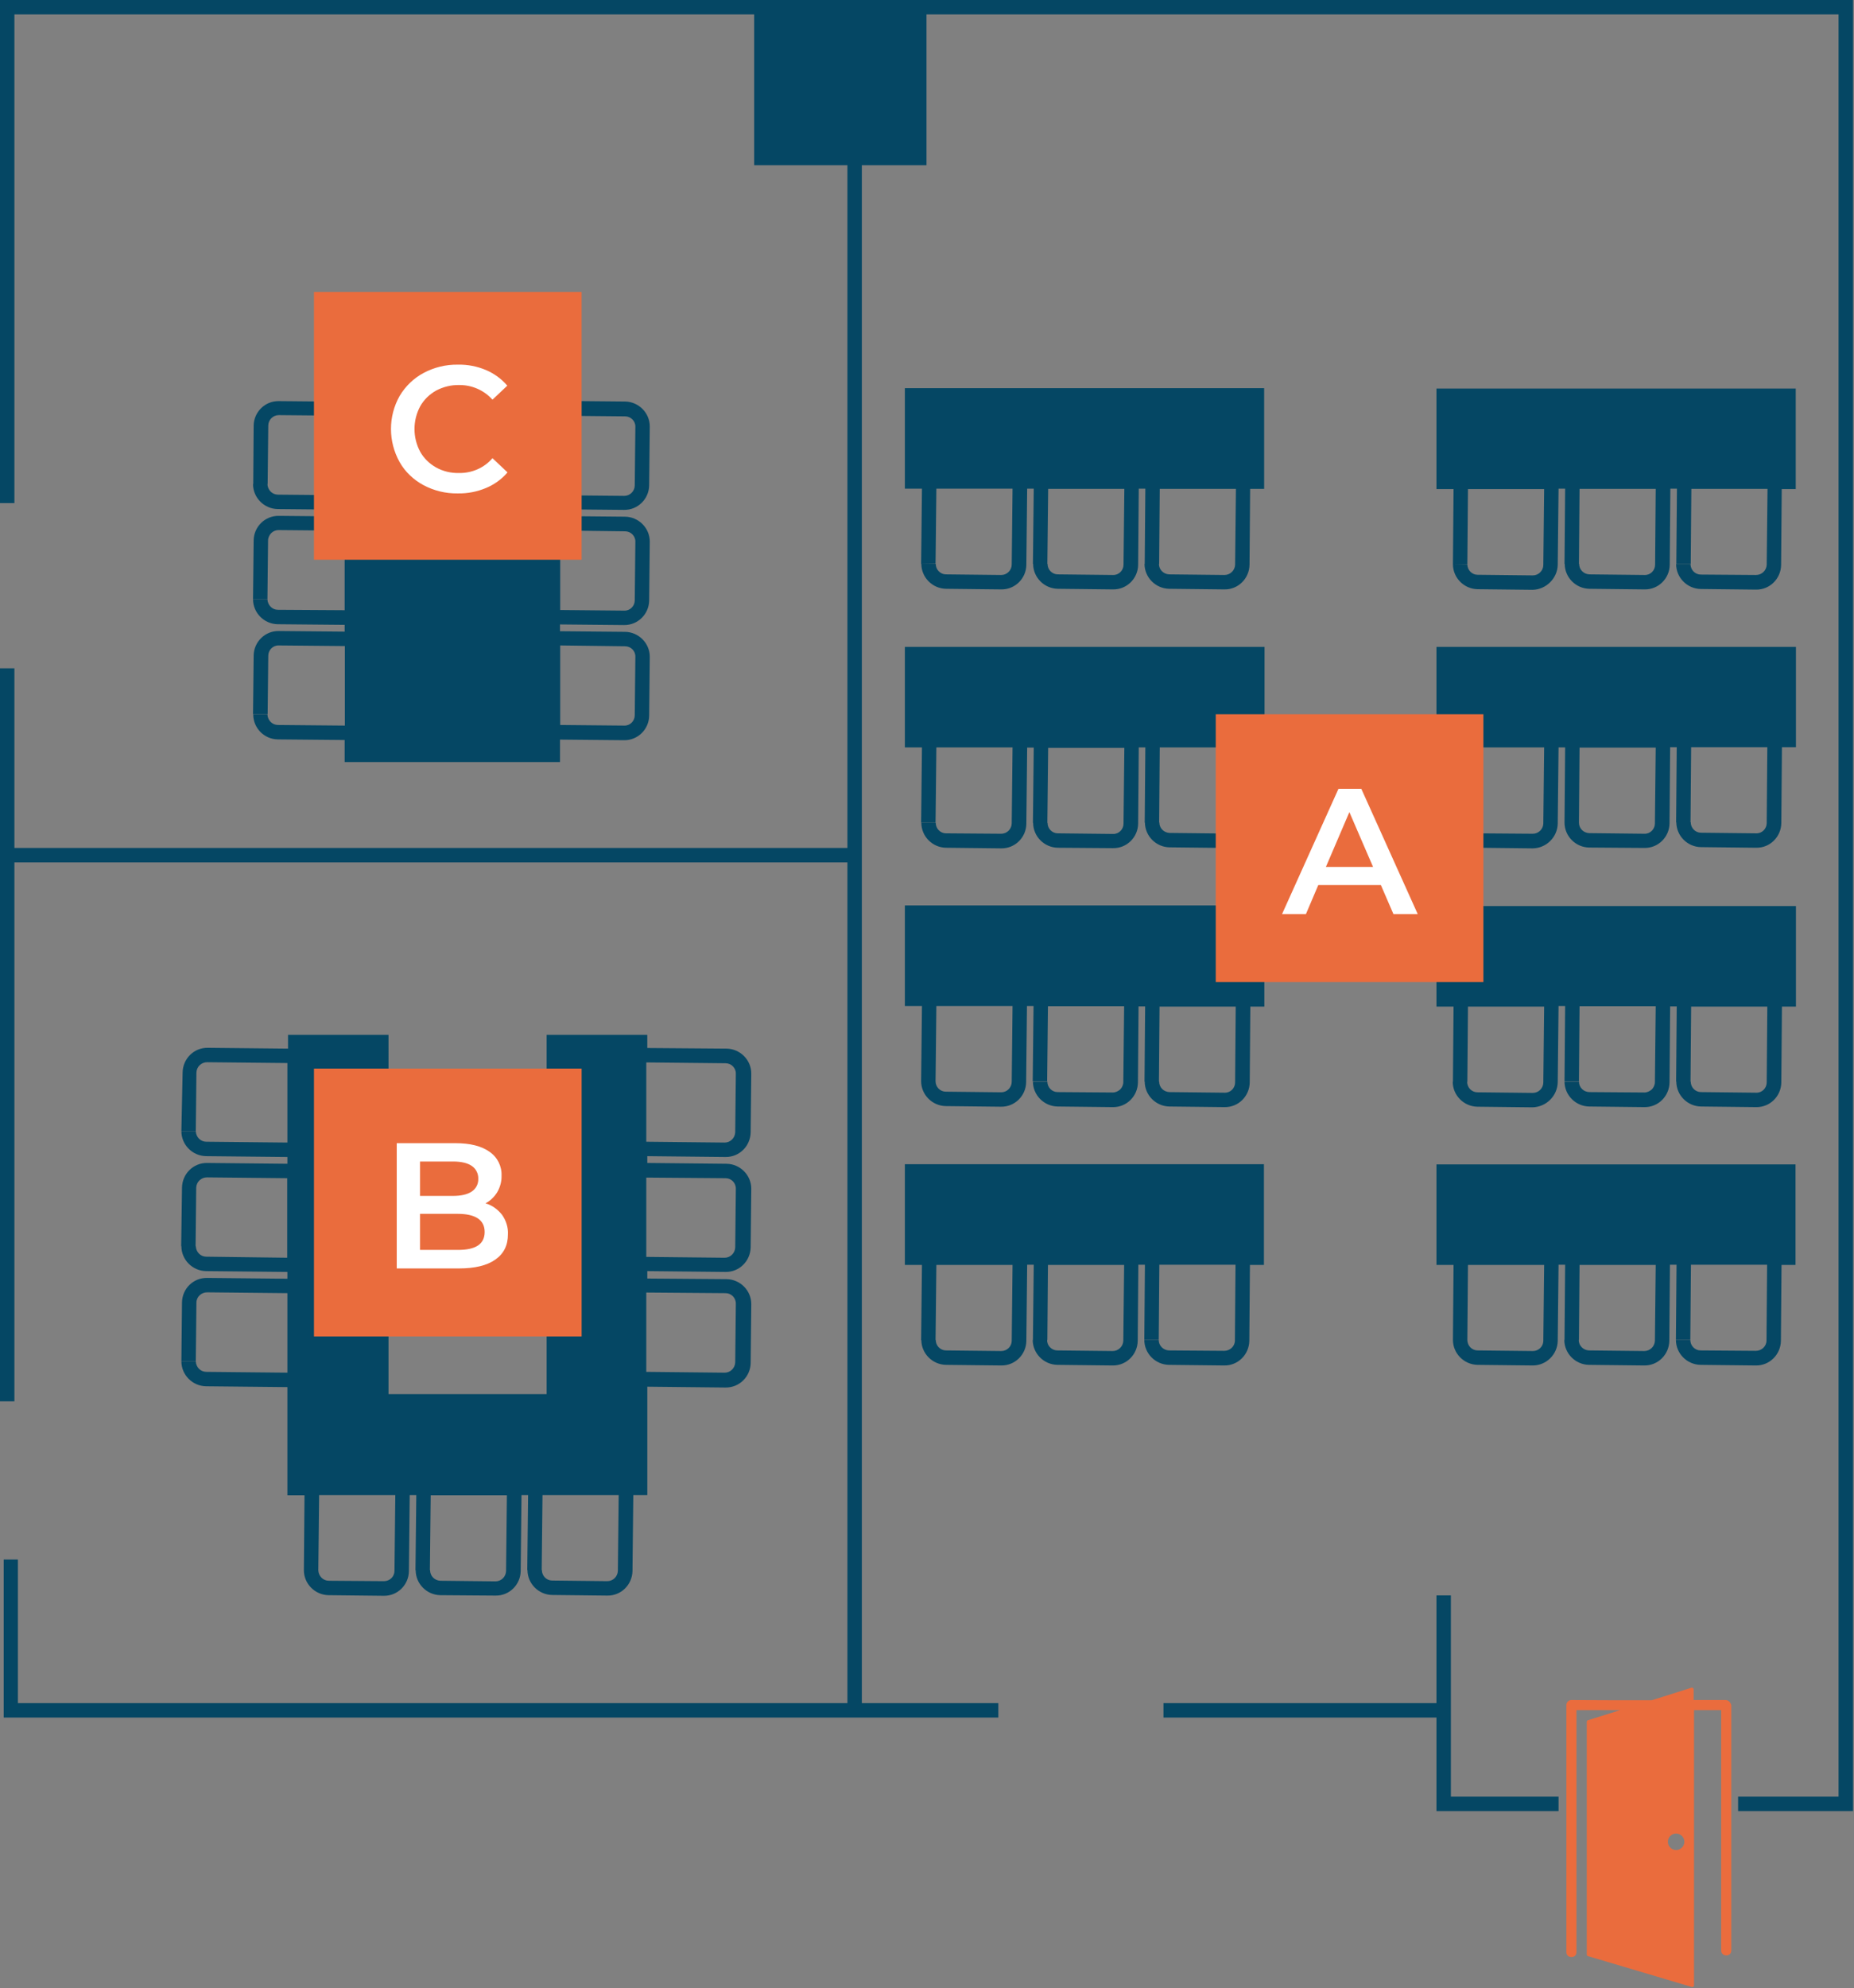 <?xml version="1.0" encoding="utf-8"?>
<!-- Generator: Adobe Illustrator 23.0.1, SVG Export Plug-In . SVG Version: 6.00 Build 0)  -->
<svg version="1.1" id="レイヤー_1" xmlns="http://www.w3.org/2000/svg" xmlns:xlink="http://www.w3.org/1999/xlink" x="0px"
	 y="0px" viewBox="0 0 900.5 965" style="enable-background:new 0 0 900.5 965;" xml:space="preserve">
<rect x="0" y="0" width="900.5" height="965" fill="#808080" stroke="none"/>
<style type="text/css">
	.st0{fill:#054764;}
	.st1{fill:#EA6C3D;}
	.st2{fill:#FFFFFF;}
</style>
<title>map_confer_1</title>
<g>
	<g id="レイヤー_2-2">
		<path class="st0" d="M123,346.7l7,0l0.3-28.4c0-2.8,2.3-5.1,5.1-5c0,0,0,0,0,0l32.1,0.3v38.6l-32.5-0.3c-2.8,0-5-2.3-5.1-5.1H123
			c0,6.6,5.3,12,11.9,12.1l32.5,0.3v10.7h104.6V359l31.1,0.3c6.7,0.1,12.1-5.3,12.2-11.9c0,0,0,0,0-0.1l0.3-28.4c0,0,0-0.1,0-0.1
			c0-6.6-5.4-12-12-12.1l-31.6-0.3v-3.3l31.1,0.3c6.7,0.1,12.1-5.3,12.2-11.9c0,0,0,0,0-0.1l0.3-28.4c0,0,0-0.1,0-0.1
			c0-6.6-5.4-12-12-12.1l-31.6-0.3v-3.3l31.1,0.3c6.7,0.1,12.1-5.3,12.2-11.9c0,0,0,0,0-0.1l0.3-28.4c0,0,0-0.1,0-0.1
			c0-6.6-5.4-12-12-12.1l-31.6-0.3v-13.3H167.4V195l-32-0.3c-6.7-0.1-12.1,5.3-12.2,11.9c0,0,0,0,0,0.1L123,235v0.1l7-0.1l0.3-28.4
			c0-2.8,2.3-5.1,5.1-5.1c0,0,0,0,0,0l32.1,0.3v38.6l-32.5-0.3c-2.8,0-5-2.3-5.1-5.1h-7c0,6.6,5.4,12,12,12.1l32.5,0.3v3.3l-32-0.3
			c-6.7-0.1-12.1,5.3-12.2,11.9c0,0,0,0,0,0.1l-0.3,28.3v0.1h7l0.3-28.4c0-1.4,0.6-2.6,1.5-3.6c1-1,2.3-1.5,3.6-1.5l32.1,0.3v38.6
			L135,296c-2.8,0-5-2.3-5.1-5.1h-7c0,6.6,5.4,12,12,12.1l32.5,0.3v3.3l-32-0.3c-6.7-0.1-12.1,5.3-12.2,11.9c0,0,0,0,0,0.1
			l-0.3,28.3V346.7z M303.6,313.7c2.8,0,5.1,2.3,5,5.1l-0.3,28.4c0,2.8-2.3,5.1-5.1,5l-31.1-0.3v-38.6L303.6,313.7z M303.6,257.9
			c2.8,0,5.1,2.3,5,5.1l-0.3,28.4c0,2.8-2.3,5.1-5.1,5l-31.1-0.3v-38.6L303.6,257.9z M303.6,202.1c2.8,0,5.1,2.3,5,5.1l-0.3,28.4
			c0,2.8-2.3,5.1-5.1,5.1l-31.1-0.3v-38.6L303.6,202.1z"/>
		<path class="st0" d="M88.4,632.2l-0.3,28.4v0.1h7l0.3-28.4c0-2.8,2.4-5,5.2-5l39,0.4v38.6l-39.4-0.4c-2.8,0-5-2.3-5.1-5.1h-7
			c0,6.6,5.4,12,12,12.1l39.5,0.4v52.5h8.3l-0.3,36.3v0.1l7,0l0.4-36.5h37l-0.4,36.8c0,2.8-2.3,5-5.1,5l-26.8-0.2
			c-2.8,0-5-2.3-5.1-5.1h-7c0,6.6,5.4,12,12,12.1l26.8,0.3c6.7,0.1,12.1-5.3,12.2-11.9c0,0,0,0,0-0.1l0.4-36.9h3.2l-0.4,36.4v0.1h7
			l0.4-36.4h37l-0.4,36.8c-0.1,2.8-2.4,5-5.1,5l-26.8-0.3c-2.8-0.1-5-2.3-5-5.1h-7c0,6.6,5.4,12,12,12.1l26.8,0.2
			c6.7,0.1,12.1-5.3,12.2-11.9c0,0,0,0,0-0.1l0.4-36.8h3.2l-0.4,36.3v0.1h7l0.4-36.4h37l-0.4,36.8c-0.1,2.8-2.4,5-5.1,5l-26.8-0.3
			c-2.8,0-5-2.3-5-5.1h-7c0,6.6,5.4,12,12,12.1l26.8,0.3c6.7,0.1,12.1-5.3,12.2-12c0,0,0,0,0,0l0.4-36.8h6.8v-52.6l38,0.4
			c6.7,0.1,12.1-5.3,12.2-11.9c0,0,0,0,0-0.1l0.3-28.4v-0.1c0-6.6-5.4-12-12-12.1l-38.5-0.3V617l38,0.4c6.7,0.1,12.1-5.3,12.2-12
			c0,0,0,0,0,0l0.3-28.4l0,0c0-6.6-5.4-12-12-12.1l-38.5-0.4v-3.3l38,0.4c6.7,0.1,12.1-5.3,12.2-12c0,0,0,0,0,0l0.3-28.4v-0.1
			c0-6.6-5.4-12-12-12.1l-38.5-0.3v-6.4h-48.9v174.4h-76.8V502.3h-48.8v6.7l-39-0.4c-6.7-0.1-12.1,5.3-12.2,12c0,0,0,0,0,0L88.1,549
			l0,0h7l0.3-28.4c0.1-2.8,2.4-5,5.2-5l39,0.4v38.6l-39.4-0.4c-2.8,0-5-2.3-5.1-5.1h-7c0,6.6,5.4,12,12,12.1l39.5,0.4v3.3l-39-0.4
			c-6.7-0.1-12.1,5.3-12.2,12c0,0,0,0,0,0L88,604.8v0.1l7,0l0.3-28.4c0.1-2.8,2.4-5,5.2-5l39,0.4v38.6l-39.3-0.5
			c-2.8,0-5-2.3-5.1-5.1h-7c0,6.6,5.4,12,12,12.1l39.5,0.4v3.3l-39-0.4C93.9,620.2,88.5,625.5,88.4,632.2z M352.4,627.7
			c2.8,0,5.1,2.3,5,5.2l-0.3,28.4c-0.1,2.8-2.4,5-5.1,5l-38.1-0.4v-38.5L352.4,627.7z M352.4,571.9c2.8,0,5.1,2.3,5,5.2l-0.3,28.4
			c-0.1,2.8-2.4,5-5.1,5l-38.1-0.4v-38.5L352.4,571.9z M352.4,516.1c2.8,0,5.1,2.3,5,5.1l-0.3,28.4c-0.1,2.8-2.4,5-5.1,5l-38.1-0.4
			v-38.5L352.4,516.1z"/>
		<path class="st0" d="M756.6,650.8l0.4-36.9h3.2l-0.3,36.4v0.1h7l0.3-36.4h37l-0.4,36.8c-0.1,2.8-2.4,5-5.2,5l-26.8-0.3
			c-2.8-0.1-5-2.3-5-5.1h-7c0,6.6,5.4,12,12,12.1l26.8,0.3c6.7,0.1,12.1-5.3,12.2-12c0,0,0,0,0,0l0.3-36.9h3.2l-0.3,36.3v0.1h7
			l0.3-36.4h37l-0.3,36.8c0,2.8-2.4,5-5.2,5l-26.8-0.2c-2.8,0-5-2.3-5-5.1h-7c0,6.6,5.4,12,12,12.1l26.8,0.3
			c6.7,0.1,12.1-5.3,12.2-12c0,0,0,0,0,0l0.3-36.8h6.8v-48.8H697.7V614h8.3l-0.3,36.4v0.1l7,0l0.3-36.5h37l-0.4,36.8
			c0,2.8-2.3,5-5.1,5l-26.8-0.3c-2.8,0-5-2.3-5-5.1h-7c0,6.6,5.4,12,12,12.1l26.8,0.3C751,662.8,756.5,657.5,756.6,650.8
			C756.6,650.8,756.6,650.8,756.6,650.8z"/>
		<path class="st0" d="M756.6,525.2l0.4-36.9h3.2l-0.3,36.4v0.1l7,0l0.3-36.4h37l-0.4,36.8c0,1.4-0.6,2.7-1.5,3.6
			c-1,0.9-2.3,1.5-3.6,1.5l-26.8-0.2c-2.8-0.1-5-2.3-5-5.1h-7c0,6.6,5.4,12,12,12.1l26.8,0.3c6.7,0.1,12.1-5.3,12.2-12c0,0,0,0,0,0
			l0.3-36.9h3.2l-0.3,36.4v0.1l7,0l0.3-36.4h37l-0.3,36.8c0,2.8-2.3,5.1-5.1,5c0,0,0,0,0,0l-26.8-0.3c-2.8,0-5-2.3-5-5.1h-7
			c0,6.6,5.4,12,12,12.1l26.8,0.3c6.7,0.1,12.1-5.3,12.2-12c0,0,0,0,0,0l0.3-36.8h6.8v-48.8H697.7v48.8h8.3l-0.3,36.4v0.1h7
			l0.3-36.5h37l-0.4,36.8c0,2.8-2.3,5.1-5.1,5.1c0,0,0,0-0.1,0l-26.8-0.3c-2.8,0-5-2.3-5-5.1h-7c0,6.6,5.4,12,12,12.1l26.8,0.3
			C751.1,537.3,756.5,531.9,756.6,525.2C756.6,525.3,756.6,525.2,756.6,525.2z"/>
		<path class="st0" d="M756.6,399.7l0.4-36.9h3.2l-0.3,36.4v0.1h7l0.3-36.4h37l-0.4,36.8c0,2.8-2.3,5.1-5.1,5c0,0,0,0,0,0l-26.8-0.3
			c-2.8-0.1-5-2.3-5-5.1h-7c0,6.6,5.4,12,12,12.1l26.8,0.2c6.7,0.1,12.1-5.3,12.2-11.9c0,0,0,0,0-0.1l0.3-36.9h3.2l-0.3,36.4v0.1
			l7-0.1l0.3-36.4h37l-0.3,36.8c0,2.8-2.3,5.1-5.1,5c0,0,0,0,0,0l-26.8-0.3c-2.8,0-5-2.3-5-5.1h-7c0,6.6,5.4,12,12,12.1l26.8,0.3
			c6.7,0.1,12.1-5.3,12.2-12c0,0,0,0,0,0l0.3-36.8h6.8V314H697.7v48.8h8.3l-0.3,36.4v0.1l7,0l0.3-36.5h37l-0.4,36.8
			c0,2.8-2.3,5.1-5.1,5.1c0,0,0,0,0,0l-26.8-0.2c-2.8,0-5-2.3-5-5.1h-7c0,6.6,5.4,12,12,12.1l26.8,0.3
			C751,411.7,756.5,406.4,756.6,399.7C756.6,399.7,756.6,399.7,756.6,399.7z"/>
		<path class="st0" d="M756.6,274.1l0.4-36.9h3.2l-0.3,36.4v0.1l7,0l0.3-36.4h37l-0.3,36.8c0,2.8-2.3,5.1-5.1,5c0,0,0,0,0,0
			l-26.8-0.3c-2.8-0.1-5-2.3-5-5.1h-7c0,6.6,5.4,12,12,12.1l26.8,0.3c6.7,0.1,12.1-5.3,12.2-11.9c0,0,0,0,0-0.1l0.3-36.9h3.2
			l-0.3,36.4v0.1l7,0l0.3-36.4h37l-0.4,36.8c-0.1,2.8-2.4,5-5.2,5l-26.8-0.2c-2.8,0-5-2.3-5-5.1h-7c0,6.6,5.4,12,12,12.1l26.8,0.3
			c6.7,0.1,12.1-5.3,12.2-12c0,0,0,0,0,0l0.3-36.8h6.8v-48.8H697.7v48.8h8.3l-0.3,36.4v0.1l7-0.1l0.3-36.4h37l-0.4,36.8
			c0,2.8-2.3,5.1-5.1,5.1c0,0,0,0,0,0l-26.8-0.3c-2.8,0-5-2.3-5-5.1h-7c0,6.6,5.4,12,12,12.1l26.8,0.3
			C751,286.1,756.5,280.7,756.6,274.1C756.6,274.1,756.6,274.1,756.6,274.1z"/>
		<path class="st0" d="M614,565.1H439.5V614h8.3l-0.4,36.4v0.1l7,0l0.4-36.5h37l-0.4,36.8c0,2.8-2.3,5-5.1,5l-26.8-0.3
			c-2.8,0-5-2.3-5-5.1h-7c0,6.6,5.4,12,12,12.1l26.8,0.3c6.7,0.1,12.1-5.3,12.2-11.9c0,0,0,0,0-0.1l0.4-36.9h3.2l-0.4,36.4v0.1h7
			L509,614h37l-0.4,36.8c-0.1,2.8-2.4,5-5.2,5l-26.8-0.3c-2.8,0-5.1-2.3-5-5.1h-7c0,6.6,5.4,12,12,12.1l26.8,0.3
			c6.7,0.1,12.1-5.3,12.2-12c0,0,0,0,0,0l0.3-36.9h3.2l-0.3,36.3v0.1h7l0.3-36.4h37l-0.3,36.8c0,2.8-2.4,5-5.2,5l-26.8-0.2
			c-2.8-0.1-5-2.3-5-5.1h-7c0,6.6,5.4,12,12,12.1l26.8,0.3c6.7,0.1,12.1-5.3,12.2-12c0,0,0,0,0,0l0.3-36.8h6.8V565.1z"/>
		<path class="st0" d="M614,439.5H439.5v48.8h8.3l-0.4,36.4v0.1h7l0.4-36.5h37l-0.4,36.8c0,2.8-2.3,5.1-5.1,5.1c0,0,0,0-0.1,0
			l-26.8-0.3c-2.8,0-5-2.3-5-5.1h-7c0,6.6,5.4,12,12,12.1l26.8,0.3c6.7,0.1,12.1-5.3,12.2-11.9c0,0,0,0,0-0.1l0.4-36.9h3.2
			l-0.4,36.4v0.1l7,0l0.4-36.4h37l-0.4,36.8c0,1.4-0.6,2.7-1.5,3.6c-1,0.9-2.3,1.5-3.6,1.5l-26.8-0.2c-2.8,0-5-2.3-5-5.1h-7
			c0,6.6,5.4,12,12,12.1l26.8,0.3c6.7,0.1,12.1-5.3,12.2-12c0,0,0,0,0,0l0.3-36.9h3.2l-0.3,36.4v0.1l7,0l0.3-36.4h37l-0.3,36.8
			c0,2.8-2.3,5.1-5.1,5c0,0,0,0,0,0l-26.8-0.3c-2.8-0.1-5-2.3-5-5.1h-7c0,6.6,5.4,12,12,12.1l26.8,0.3c6.7,0.1,12.1-5.3,12.2-12
			c0,0,0,0,0,0l0.3-36.8h6.8V439.5z"/>
		<path class="st0" d="M614,314H439.5v48.8h8.3l-0.4,36.4v0.1l7,0l0.4-36.5h37l-0.4,36.8c0,2.8-2.3,5.1-5.1,5.1c0,0,0,0,0,0
			l-26.8-0.2c-2.8,0-5-2.3-5-5.1h-7c0,6.6,5.4,12,12,12.1l26.8,0.3c6.7,0.1,12.1-5.3,12.2-11.9c0,0,0,0,0-0.1l0.4-36.9h3.2
			l-0.4,36.4v0.1h7l0.4-36.4h37l-0.4,36.8c0,2.8-2.3,5.1-5.1,5c0,0,0,0,0,0l-26.8-0.3c-2.8,0-5-2.3-5-5.1h-7c0,6.6,5.4,12,12,12.1
			l26.8,0.2c6.7,0.1,12.1-5.3,12.2-11.9c0,0,0,0,0-0.1l0.3-36.9h3.2l-0.3,36.4v0.1l7-0.1l0.3-36.4h37l-0.3,36.8c0,2.8-2.3,5.1-5.1,5
			c0,0,0,0,0,0l-26.8-0.3c-2.8-0.1-5-2.3-5-5.1h-7c0,6.6,5.4,12,12,12.1l26.8,0.3c6.7,0.1,12.1-5.3,12.2-12c0,0,0,0,0,0l0.3-36.8
			h6.8V314z"/>
		<path class="st0" d="M614,188.4H439.5v48.8h8.3l-0.4,36.4v0.1l7-0.1l0.4-36.4h37l-0.4,36.8c0,2.8-2.3,5.1-5.1,5.1c0,0,0,0,0,0
			l-26.8-0.3c-2.8,0-5-2.3-5-5.1h-7c0,6.6,5.4,12,12,12.1l26.8,0.3c6.7,0.1,12.1-5.3,12.2-11.9c0,0,0,0,0-0.1l0.4-36.9h3.2
			l-0.4,36.4v0.1l7,0l0.4-36.4h37l-0.4,36.8c0,2.8-2.3,5.1-5.1,5c0,0,0,0,0,0l-26.8-0.3c-2.8,0-5-2.3-5-5.1h-7c0,6.6,5.4,12,12,12.1
			l26.8,0.3c6.7,0.1,12.1-5.3,12.2-11.9c0,0,0,0,0-0.1l0.3-36.9h3.2l-0.3,36.4v0.1l7,0l0.3-36.4h37l-0.4,36.8c-0.1,2.8-2.4,5-5.2,5
			l-26.8-0.3c-2.8-0.1-5-2.3-5-5.1h-7c0,6.6,5.4,12,12,12.1l26.8,0.3c6.7,0.1,12.1-5.3,12.2-12c0,0,0,0,0,0l0.3-36.8h6.8V188.4z"/>
		<polygon class="st0" points="704.7,872.1 704.7,774.4 697.7,774.4 697.7,826.7 565.1,826.7 565.1,833.7 697.7,833.7 697.7,879.1 
			757,879.1 757,872.1 		"/>
		<polygon class="st0" points="0,244.2 7,244.2 7,7 366.3,7 366.3,80.2 411.6,80.2 411.6,411.6 7,411.6 7,324.4 0,324.4 0,680.2 
			7,680.2 7,418.6 411.6,418.6 411.6,826.7 8.7,826.7 8.7,757 1.8,757 1.8,833.7 484.9,833.7 484.9,826.7 418.6,826.7 418.6,80.2 
			450,80.2 450,7 893,7 893,872.1 844.2,872.1 844.2,879.1 900,879.1 900,875.6 900,872.1 900,0 0,0 		"/>
		<rect x="590.5" y="346.7" class="st1" width="130" height="130"/>
		<path class="st2" d="M670.7,429.6h-30.4l-6,14.1h-11.6l27.4-60.8h11.1l27.4,60.8h-11.8L670.7,429.6z M666.9,420.8l-11.5-26.6
			l-11.4,26.6H666.9z"/>
		<rect x="152.5" y="141.7" class="st1" width="130" height="130"/>
		<path class="st2" d="M205.7,235.5c-4.8-2.6-8.9-6.4-11.6-11.2c-5.6-10-5.6-22.2,0-32.1c2.8-4.7,6.8-8.6,11.7-11.2
			c5.1-2.7,10.8-4.1,16.6-4c4.7-0.1,9.3,0.8,13.6,2.6c4,1.7,7.6,4.3,10.4,7.6l-7.2,6.8c-4.1-4.6-10.1-7.2-16.2-7.1
			c-3.9-0.1-7.8,0.9-11.2,2.7c-3.2,1.8-5.9,4.4-7.7,7.6c-3.7,6.9-3.7,15.2,0,22.1c1.8,3.2,4.5,5.8,7.7,7.6c3.4,1.9,7.3,2.8,11.2,2.7
			c6.2,0.1,12.2-2.5,16.2-7.2l7.3,6.9c-2.8,3.3-6.4,5.9-10.5,7.6c-4.3,1.8-9,2.7-13.7,2.6C216.5,239.6,210.8,238.2,205.7,235.5z"/>
		<rect x="152.5" y="518.7" class="st1" width="130" height="130"/>
		<path class="st2" d="M243.8,589.6c2,2.8,3.1,6.2,2.9,9.6c0,5.3-2,9.3-6.1,12.2s-10,4.3-17.7,4.3h-30.2v-60.8h28.5
			c7.2,0,12.7,1.4,16.6,4.2c3.8,2.6,6,7,5.8,11.6c0.1,2.8-0.7,5.6-2.1,8c-1.4,2.3-3.4,4.2-5.7,5.4C239,585,241.7,587,243.8,589.6z
			 M204,563.7v16.8h16c3.9,0,7-0.7,9.1-2.1c2.1-1.4,3.3-3.7,3.2-6.2c0.1-2.5-1.1-4.9-3.2-6.3c-2.1-1.4-5.1-2.1-9.1-2.1H204z
			 M235.4,598c0-5.8-4.4-8.8-13.1-8.8H204v17.5h18.2C231,606.8,235.4,603.9,235.4,598z"/>
	</g>
</g>
<path class="st1" d="M838.2,825.2c-5.2,0-10.4,0-15.6,0V820c0-0.5-0.5-0.9-1-0.8l-19.3,6.1c-13,0-26.1,0-39.1-0.1
	c-1.3,0-2.4,1.1-2.4,2.4c0,40,0,80,0,120c0,3.1,4.9,3.2,4.9,0c0-39.2,0-78.4,0-117.5c7.1,0,14.1,0,21.2,0l-15.6,4.9
	c-0.4,0.1-0.6,0.4-0.6,0.8v112.9c0,0.4,0.2,0.7,0.6,0.8l50.5,15c0.5,0.1,1-0.3,1-0.8V830.1c4.4,0,8.8,0,13.2,0c0,29.9,0,59.8,0,89.7
	c0,9,0,18,0,27c0,3.1,4.9,3.2,4.9,0c0-35.1,0-70.2,0-105.2c0-4.6,0-9.3,0-13.9C840.6,826.4,839.5,825.2,838.2,825.2z M814.1,898
	c-2.2,0-4-1.8-4-4c0-2.2,1.8-4,4-4c2.2,0,4,1.8,4,4C818.1,896.2,816.3,898,814.1,898z"/>
</svg>
